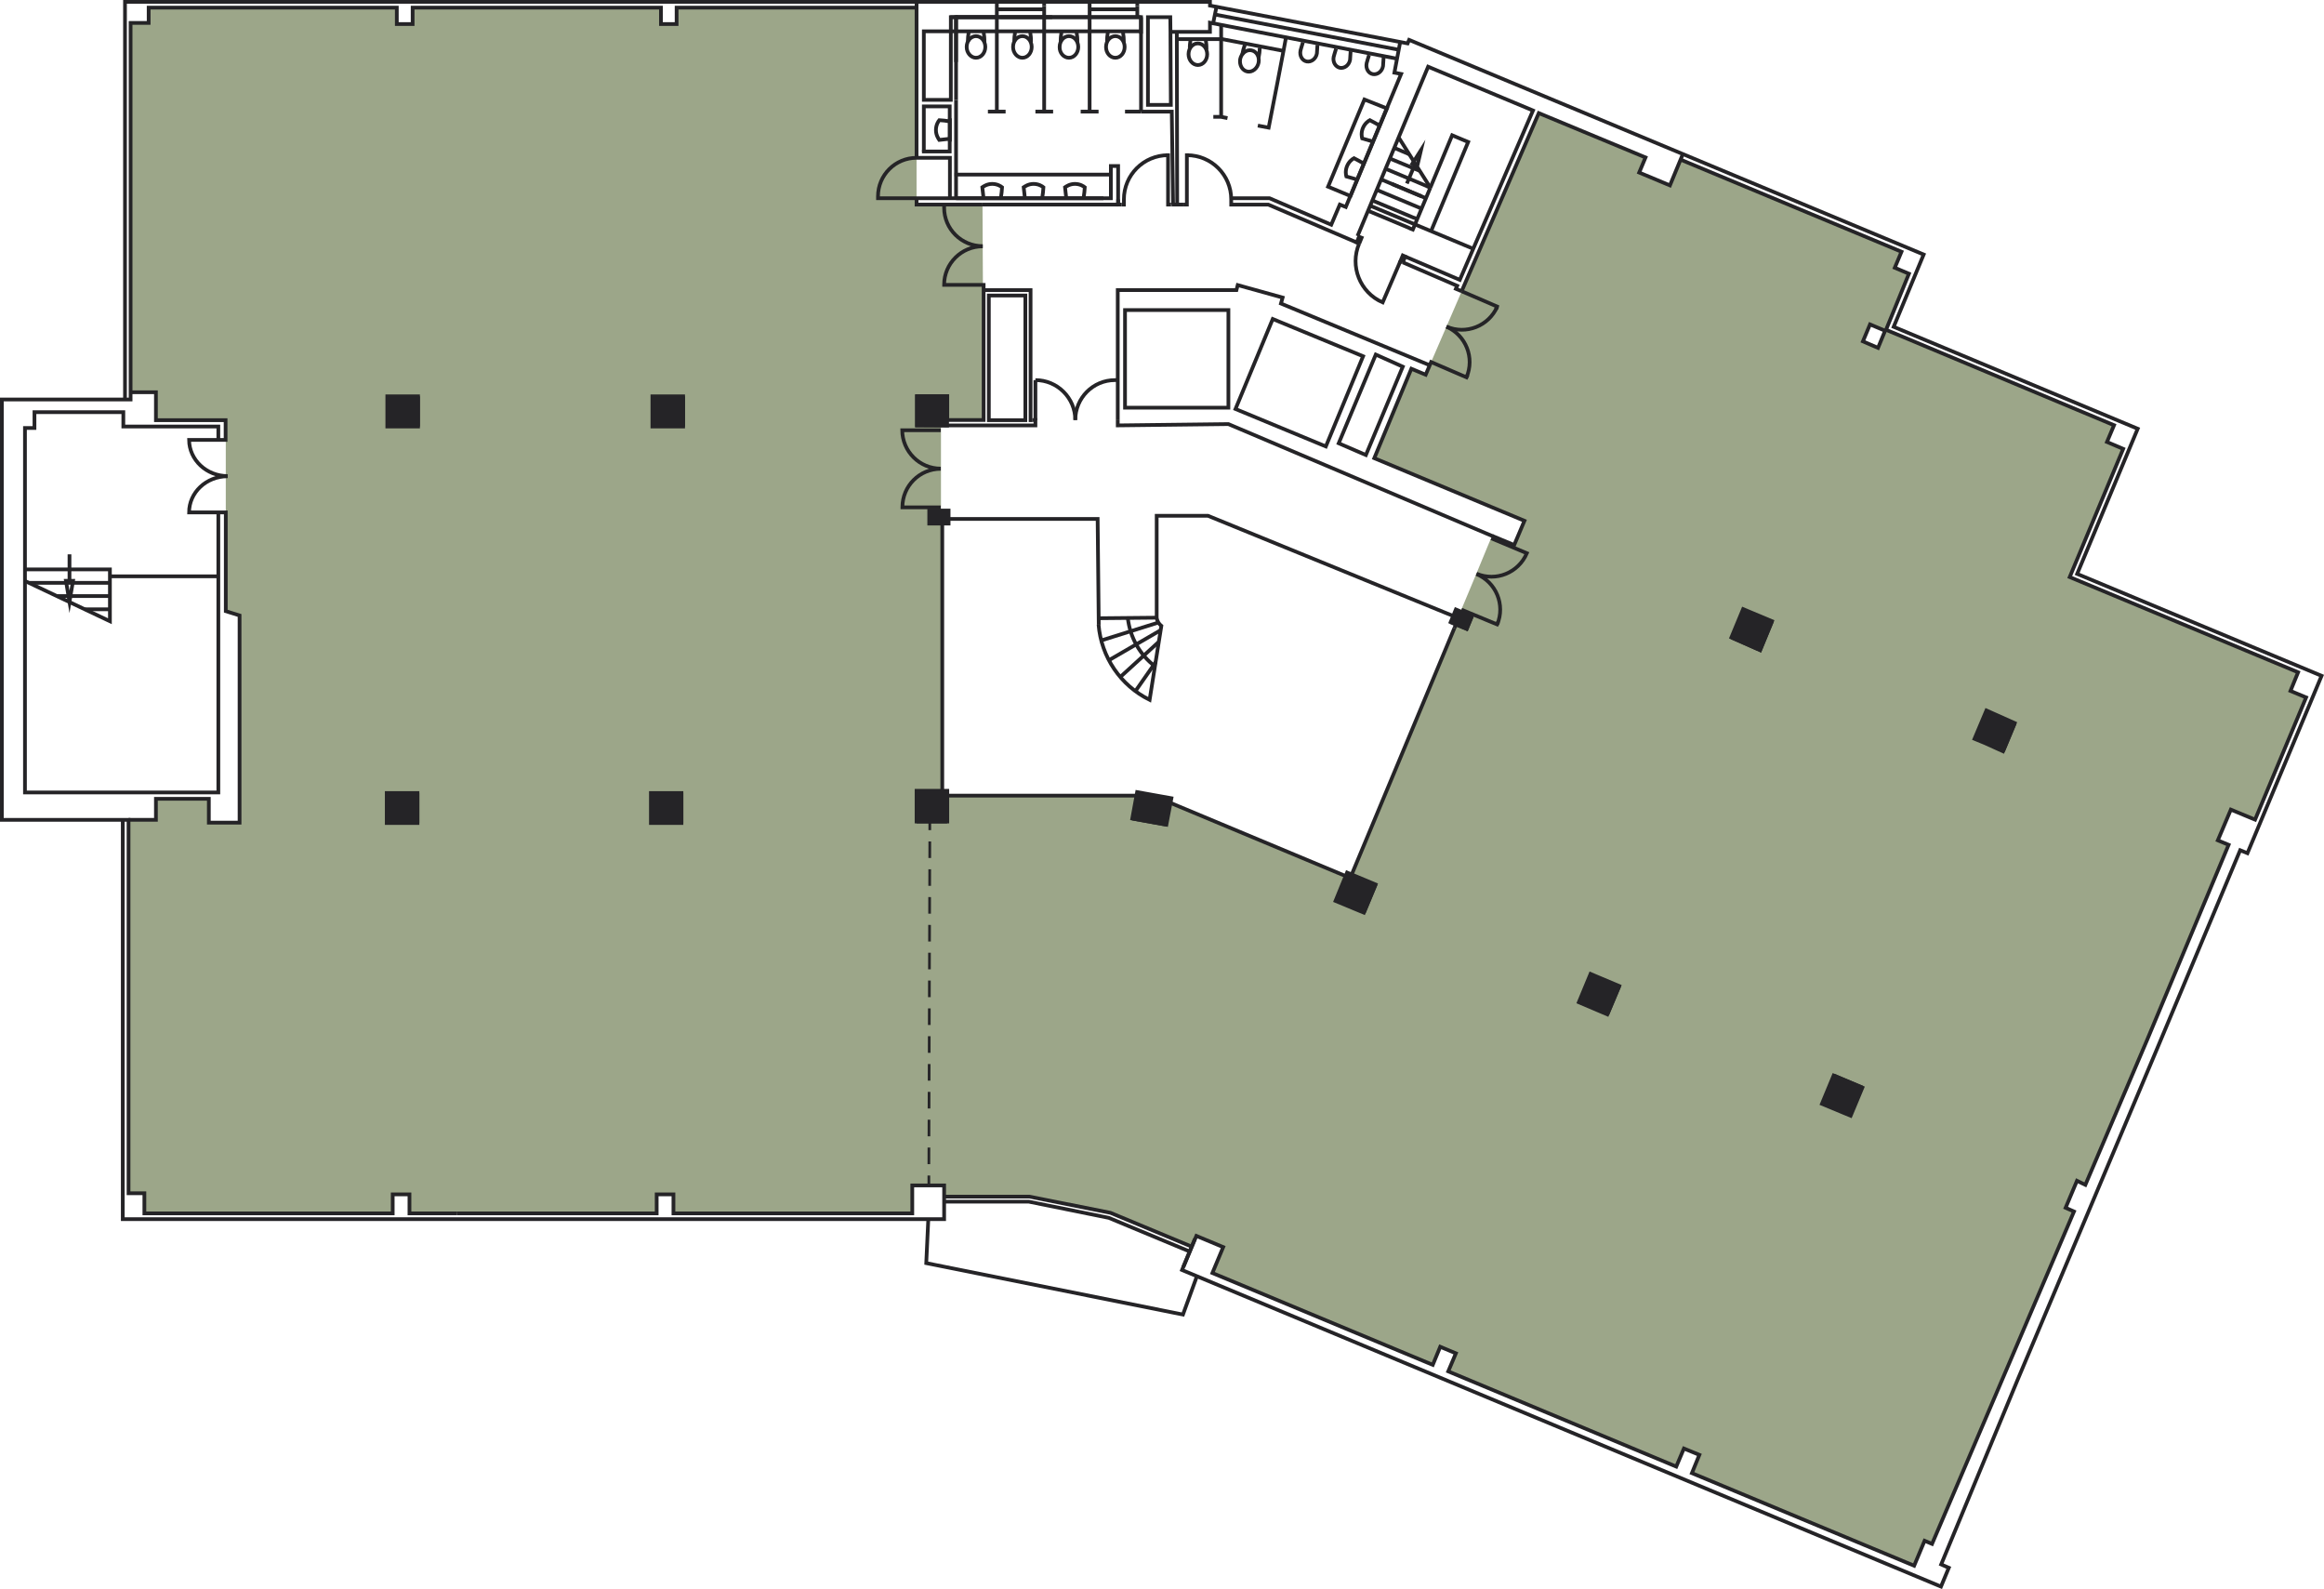 <?xml version="1.0" encoding="utf-8"?>
<!-- Generator: Adobe Illustrator 26.0.3, SVG Export Plug-In . SVG Version: 6.00 Build 0)  -->
<svg version="1.1" id="Layer_1" xmlns="http://www.w3.org/2000/svg" xmlns:xlink="http://www.w3.org/1999/xlink" x="0px" y="0px"
	 viewBox="0 0 1247.5 852.8" style="enable-background:new 0 0 1247.5 852.8;" xml:space="preserve">
<style type="text/css">
	.st0{fill:#9CA689;}
	.st1{fill:#252427;stroke:#252427;stroke-width:2;stroke-miterlimit:10;}
	.st2{fill:none;stroke:#252427;stroke-width:2;stroke-miterlimit:10;}
	.st3{fill:none;}
	.st4{fill:none;stroke:#252427;stroke-width:2;stroke-linecap:square;stroke-miterlimit:10;}
	.st5{fill:none;stroke:#252427;stroke-width:1.443;stroke-linecap:square;stroke-miterlimit:10;}
	.st6{fill:none;stroke:#252427;stroke-width:1.443;stroke-linecap:square;stroke-miterlimit:10;stroke-dasharray:7.468,7.468;}
</style>
<g id="FLOOR">
</g>
<g id="PILLARS">
</g>
<g id="LINES">
	<g>
		<path class="st0" d="M1229.5,370.8l4.1-10l-29.5-12.2l-15.5-6.5l-20.9-8.7l-12.4-5.2l-3.1-1.3l-41.3-17.2l7.1-17.2l5.5-13.1
			l14-33.6l2.1-5l-8.6-3.6l3.8-9.1L1070,201l-57.6-24l-4.3,9.6l-8.1-3.4l3.8-9.2l8.6,3l12.5-30.1l-7.8-3.2l3.6-8.6l-85.3-35.5
			l-16.5-6.9l-16.7-6.9l-2.9,6.9l-2.9,6.9l-16.5-6.9l3.3-8.1L826,60.7l-10.3,23.9l-3.5,8.1l-3,6.9l-15.4,35.5l-3.7,8.6l-1.4,3.2
			l-13,30.1l-10.4,24l-7.6-3.2l-1.3,3.2L745,228.2l-3.8,9.1l-1.5,3.6l-2.1,5l80.6,33.6l-5.5,13.1l-11.8-4.9l-2.1,4.9l-7.1,17.2
			l-7.2,17.2l-0.5,1.3l6,2.5l-2.8,6.8l-5.8-2.4l-1,2.4l-2,4.6l-2.7,6.5l-5.1,12.2l-4.1,10l-1.4,3.5l-3,7l-2.6,6.4l-3.7,8.8l-2.6,6.3
			L740,434.6l-2.2,5.4l-4.6,11.1l-1,2.4l-6.7,15.8l12.8,5.4l-3.7,8.8l-2.6,6.3l-15.2-6.3l5.6-13.3l-66-27.5l-4-1.7l-15.5-6.4
			l-8.6-3.6l-0.6,3.6l-1.2,6.4l-0.4,1.7l-9.2-1.7h-0.4l-8.8-1.6L610,427H508.4v12.3v1.6H492v-15.3v-1.2h13.9v-94.1V281h-7v-7h6.2
			v-45.1h-12.8v-16.2h16.2v12.8H528l-0.1-12.8v-2.2l-0.5-100.6H492v-97V4.1H363.2v8.8h-8.5V4.1H221.5v8.8H213v-0.5V4.1H79.8v8.3
			h-9.6v0.5v96.9v100.6h13.6v2.2v12.8h37.4v3.4V274v7v47l7.4,2.3v94.1v1.2v15.8h-16.5v-0.3v-12.5H83.7V440H69v1.4v0.3v194.5v4.2h8.5
			v0.5v10.3h133.3V641h9v10.3h132.7V641h9.1v10.3h128.2V641v-0.5v-4.2h17.1v5.9h45.7l21.8,4.3l1.2,0.3l12.2,2.4l4.1,0.8l4.3,0.9
			l29.9,12.4l13.9,5.8l2.3-5.8l13.9,5.8l0.5,0.3l-5.8,13.9l95,39.6l8.4,3.5l14.9,6.2l2.6-6.2l1.4-3.5l8.4,3.5l-4,9.7l99.3,41.4
			l8.4,3.4l14.8,6.2l2.6-6.2l1.4-3.4l8.4,3.4l-4,9.7l87.4,36.4l3.9,1.7l28.1,11.7l4.9-11.7l0.7-1.7l4,1.7l0.6-1.7l15.2-36.4l4-9.7
			l1.4-3.4l54.9-127.3l-4.5-2l0.9-1.8l4.7-11.4l0.6-1.4l4.4,2.4l1.3-2.9l32-75l2.9-6.8l2.8-6.8l6.4-15.2l2.7-6.5l13.7-32.9l2.7-6.3
			l3.7-8.8l2.2-5.4l6.7-15.8l-5.8-2.4l4.6-11.1l2.3-5.4l13.1,5.4l2.2-5.4l13.2-31.7l2.6-6.3l3.7-8.8l2.6-6.4l3-7L1229.5,370.8z
			 M224.1,441.7h-16.5v-0.3v-15.8h16.5V441.7z M224.4,228.9h-16.5v-3.4v-12.8h16.5V228.9z M365.8,440.9v0.8h-16.4v-16.1h16.4V440.9z
			 M366.7,228.9h-16.5v-16.2h16.5V228.9z M862.8,544.4l-15.4-6.5l3.6-8.7l2.7-6.5l15.5,6.5L862.8,544.4z M947.5,342.1l-2.7,6.5
			l-15.4-6.5l1.9-4.6l2.9-6.8l1-2.5l0.5-1.3l3.1,1.3l12.4,5.2L947.5,342.1z M996.1,592.4l-2.7,6.4l-15.4-6.4l3.6-8.7l2.7-6.5
			l15.4,6.5L996.1,592.4z M1077.8,396.5l-2.6,6.3l-15.2-6.3l3.7-8.8l2.7-6.4l15.1,6.4L1077.8,396.5z"/>
		<polygon class="st1" points="610.4,425.1 628.8,428.4 626.1,442.6 607.8,439.3 		"/>
		<rect x="207.6" y="425.6" class="st1" width="16.5" height="16.1"/>
		<polyline class="st1" points="505.8,424.5 505.8,281 505.8,281 498.8,281 498.8,274 505,274 509.2,274 509.2,281 505.8,281 		"/>
		<polygon class="st1" points="862.8,544.4 869.2,529.2 853.8,522.7 847.5,537.9 		"/>
		<polygon class="st1" points="1066.3,381.3 1059.9,396.5 1065.5,398.8 1075.2,403.2 1081.5,388.1 		"/>
		<polygon class="st1" points="935.7,326.9 929.4,342.1 944.8,348.9 951.2,333.4 		"/>
		<polygon class="st1" points="790.1,330.7 787.3,337.5 778.7,333.9 781.5,327.1 		"/>
		<polygon class="st1" points="993.4,598.8 999.7,583.7 984.3,577.2 978,592.4 		"/>
		<polygon class="st1" points="723.1,468.3 716.9,483.5 732.1,489.8 738.4,474.7 		"/>
		<rect x="207.9" y="212.7" class="st1" width="16.5" height="16.2"/>
		<rect x="349.4" y="425.6" class="st1" width="16.4" height="16.1"/>
		<rect x="350.2" y="212.7" class="st1" width="16.5" height="16.2"/>
		<g>
			<rect x="492" y="424.4" class="st1" width="16.5" height="16.5"/>
		</g>
		<polyline class="st2" points="1011.9,177.5 1003.8,174.1 1000,183.2 1008.1,186.7 1011.9,177.5 		"/>
		<polyline class="st3" points="489.8,636.2 506.8,636.2 506.8,654.3 489.7,654.3 		"/>
		<polygon class="st1" points="492.2,212.7 508.4,212.7 508.4,228.4 492.2,228.3 		"/>
		<line class="st2" x1="626.1" y1="442.6" x2="607.8" y2="439.3"/>
		<line class="st2" x1="224.1" y1="425.6" x2="224.1" y2="441.7"/>
		<line class="st2" x1="862.8" y1="544.4" x2="869.2" y2="529.2"/>
		<line class="st2" x1="1075.2" y1="403.2" x2="1081.5" y2="388.1"/>
		<polyline class="st2" points="929.4,342.1 944.8,348.9 951.2,333.4 		"/>
		<polyline class="st2" points="790.1,330.7 787.3,337.5 778.7,333.9 		"/>
		<line class="st2" x1="999.7" y1="583.7" x2="984.3" y2="577.2"/>
		<line class="st2" x1="732.1" y1="489.8" x2="738.4" y2="474.7"/>
		<line class="st2" x1="224.4" y1="212.7" x2="224.4" y2="228.9"/>
		<line class="st2" x1="365.8" y1="425.6" x2="365.8" y2="441.7"/>
		<line class="st2" x1="366.7" y1="212.7" x2="366.7" y2="228.9"/>
		<line class="st2" x1="508.4" y1="440.9" x2="492" y2="440.9"/>
		<polyline class="st2" points="117.2,235.8 117.2,228.9 66.2,228.9 66.2,221.2 18.5,221.2 18.5,229.7 13.4,229.7 13.4,425.3 
			117.2,425.3 117.2,275.6 		"/>
		<polyline class="st2" points="245.4,651.2 219.8,651.2 219.8,641 210.8,641 210.8,651.2 77.5,651.2 77.5,640.4 69,640.4 69,440 
			1,440 1,214.4 70.1,214.4 70.1,12.3 70.3,12.3 79.8,12.3 79.8,4.1 213,4.1 213,12.9 221.5,12.9 221.5,4.1 354.8,4.1 354.8,12.9 
			363.2,12.9 363.2,4.1 492,4.1 		"/>
		<line class="st2" x1="612.5" y1="59.9" x2="612.5" y2="9.2"/>
		<polyline class="st2" points="629.7,109.8 629,59.9 612.5,59.9 		"/>
		<path class="st2" d="M505,272.3h-20.6v-0.1c0-11.4,9.2-20.6,20.6-20.6"/>
		<path class="st2" d="M505,251.5c-11.4,0-20.6-9.2-20.7-20.6H505"/>
		<line class="st2" x1="560.5" y1="3.2" x2="560.5" y2="5"/>
		<line class="st2" x1="560.5" y1="5" x2="557.5" y2="5"/>
		<line class="st2" x1="538.2" y1="5" x2="535.1" y2="5"/>
		<line class="st2" x1="559.5" y1="5" x2="536.1" y2="5"/>
		<line class="st2" x1="560.5" y1="3.2" x2="560.5" y2="1"/>
		<line class="st2" x1="560.5" y1="9.4" x2="560.5" y2="5"/>
		<line class="st2" x1="535.1" y1="9.4" x2="535.1" y2="1"/>
		<line class="st2" x1="610.5" y1="3.2" x2="610.5" y2="5"/>
		<line class="st2" x1="610.5" y1="5" x2="607.3" y2="5"/>
		<line class="st2" x1="588.1" y1="5" x2="584.9" y2="5"/>
		<line class="st2" x1="584.9" y1="5" x2="584.9" y2="1"/>
		<line class="st2" x1="609.3" y1="5" x2="586.1" y2="5"/>
		<line class="st2" x1="610.5" y1="3.2" x2="610.5" y2="1"/>
		<line class="st2" x1="610.5" y1="9.2" x2="610.5" y2="5"/>
		<line class="st2" x1="584.9" y1="9.2" x2="584.9" y2="5"/>
		<path class="st2" d="M577.2,225.4c0-11.8-9.6-21.4-21.4-21.4"/>
		<path class="st2" d="M577.2,225.4c0-11.8,9.5-21.4,21.3-21.4h1.4"/>
		<polyline class="st2" points="59,312.8 58,312.8 57.1,312.8 15.7,312.8 		"/>
		<polyline class="st2" points="59,319.9 58,319.9 57.1,319.9 30.6,319.9 		"/>
		<polyline class="st2" points="59,327 58,327 57.1,327 45.5,327 		"/>
		<polyline class="st2" points="13.4,311.8 59,333.4 59,305.6 13.4,305.6 		"/>
		<line class="st2" x1="610" y1="427" x2="508.4" y2="427"/>
		<line class="st2" x1="117.2" y1="309.3" x2="59" y2="309.3"/>
		<line class="st2" x1="780.7" y1="337.1" x2="781.6" y2="335.1"/>
		<line class="st2" x1="728.7" y1="126.7" x2="729.6" y2="127.1"/>
		<path class="st2" d="M803.7,335.1c4.4-10.5-0.6-22.6-11.1-27"/>
		<polyline class="st2" points="804.2,333.8 803.6,335.1 784.5,327.2 		"/>
		<path class="st2" d="M792.6,307.9c10.5,4.4,22.5-0.5,27-11l-19.1-8"/>
		<line class="st2" x1="722.4" y1="470.2" x2="628.3" y2="430.9"/>
		<polyline class="st2" points="638.7,671.7 595.2,653.6 552.2,644.9 506.8,644.9 		"/>
		<polyline class="st2" points="639.8,669.1 596.1,650.9 552.5,642.2 506.8,642.2 		"/>
		<polyline class="st2" points="554.3,225.5 553.2,225.5 553.2,155.7 528.3,155.7 		"/>
		<polygon class="st2" points="530.8,213.3 530.8,225.5 550.4,225.5 550.4,158.6 530.8,158.6 		"/>
		<line class="st2" x1="750.8" y1="26.7" x2="652.2" y2="7.8"/>
		<polyline class="st2" points="749.9,31.5 649.5,12.2 649.5,17.1 628.3,17.1 		"/>
		<polyline class="st2" points="600,225.5 600,228.3 659.4,227.6 801.6,287.9 		"/>
		<line class="st2" x1="635.2" y1="109.8" x2="628.9" y2="109.8"/>
		<line class="st2" x1="600.2" y1="109.8" x2="527.4" y2="109.8"/>
		<polyline class="st2" points="527.4,109.8 492,109.8 492,106.3 		"/>
		<line class="st2" x1="492" y1="84.7" x2="492" y2="1"/>
		<line class="st2" x1="495.9" y1="80.6" x2="495.9" y2="81.3"/>
		<line class="st2" x1="495.9" y1="106.3" x2="495.9" y2="106.4"/>
		<line class="st2" x1="513.2" y1="53.6" x2="513.2" y2="106.4"/>
		<line class="st2" x1="492" y1="106.4" x2="592.3" y2="106.4"/>
		<path class="st2" d="M527.5,132.2c-11.4,0-20.7,9.2-20.7,20.6v0.1H528v60.4l0,0v12.1h-19.5v-12.8h-16.2v15.7h63.5v-2.9h-1.4"/>
		<polygon class="st2" points="733.2,244.2 753,196.8 738.5,190.3 718.6,237.9 		"/>
		<polygon class="st2" points="39.2,311.7 37.3,323 35.4,311.7 		"/>
		<line class="st2" x1="37.3" y1="311.7" x2="37.3" y2="297.5"/>
		<line class="st2" x1="725.6" y1="469.3" x2="780.7" y2="337.1"/>
		<polyline class="st2" points="589.8,335.3 589.2,278.5 509.2,278.5 		"/>
		<path class="st2" d="M605.4,331.7c1.2,10.4,6.5,19.8,14.6,25.9"/>
		<line class="st2" x1="620.9" y1="331.5" x2="589.8" y2="331.8"/>
		<line class="st2" x1="591.2" y1="343.7" x2="621.8" y2="334.1"/>
		<line class="st2" x1="595.3" y1="354.3" x2="622.7" y2="338.4"/>
		<line class="st2" x1="601.4" y1="363.3" x2="622.1" y2="344.4"/>
		<line class="st2" x1="609.5" y1="370.9" x2="620.4" y2="355.3"/>
		<polyline class="st2" points="65.9,440 65.9,654.3 506.8,654.3 506.8,636.2 489.7,636.2 489.7,651.2 361.5,651.2 361.5,641 
			352.5,641 352.5,651.2 245.4,651.2 		"/>
		<line class="st2" x1="653" y1="3.6" x2="651.2" y2="12.5"/>
		<polyline class="st2" points="498.3,654.3 497.2,677.9 635,705.5 642.5,684.9 		"/>
		<polyline class="st2" points="492,84.7 509.9,84.7 509.9,106.4 		"/>
		<rect x="495.9" y="57.1" class="st2" width="13.9" height="24.2"/>
		<path class="st2" d="M492,84.7c-11.4,0-20.7,9.2-20.7,20.7v1l0,0H492"/>
		<line class="st2" x1="509.9" y1="63.5" x2="509.9" y2="76"/>
		<path class="st2" d="M780.1,330.6l-131.7-53.8h-27.5v54.7c0.3,2.1,1.3,3.4,2.5,4.4l-6.3,39.7c-15.6-7.7-26-23-27.4-40.4"/>
		<line class="st2" x1="527.4" y1="110.1" x2="527.4" y2="109.8"/>
		<polyline class="st2" points="751.6,22.6 748.5,39 752.1,39.7 722.4,111.1 719.2,109.8 714.6,120.6 681.5,106.4 660.9,106.4 		"/>
		<polyline class="st2" points="767.4,196 687.6,162.9 688.5,159.7 664.4,153 663.7,155.7 600,155.7 600,225.5 		"/>
		<polyline class="st2" points="784.6,156.3 826,60.7 883.3,84.5 879.9,92.6 896.4,99.5 903.3,82.8 		"/>
		<polyline class="st2" points="754.3,137.7 783.6,150.2 822.9,59.3 766.6,35.8 728.7,126.7 		"/>
		<path class="st2" d="M776.5,175.3c10.5,4.5,22.6-0.3,27.2-10.7"/>
		<polyline class="st2" points="784.6,156.3 781.5,155 782.2,153.4 753,140.8 		"/>
		<polyline class="st2" points="803.1,165.9 803.6,164.5 784.6,156.3 		"/>
		<polyline class="st2" points="787.8,201.2 787.2,202.5 768.2,194.3 765.3,201.1 757.6,197.9 737.7,245.9 818.3,279.5 812.8,292.5 
			801,287.6 		"/>
		<path class="st2" d="M787.2,202.5c4.5-10.5-0.3-22.6-10.8-27.2"/>
		<polyline class="st2" points="600.2,109.8 600.2,89.1 596.3,89.1 596.3,106.4 513.2,106.4 		"/>
		<polyline class="st2" points="753,140.8 754.3,137.7 753,137.1 751.7,140.2 753,140.8 		"/>
		<path class="st2" d="M751.7,140.2l-9.5,22.1c-12.2-5.3-17.8-19.4-12.6-31.6"/>
		<polyline class="st2" points="729.6,130.8 730.9,127.6 729.6,127.1 728.2,130.1 729.6,130.8 		"/>
		<line class="st2" x1="747.1" y1="98.7" x2="765.5" y2="106.4"/>
		<line class="st2" x1="748.5" y1="79.4" x2="756.5" y2="82.8"/>
		<line class="st2" x1="746.1" y1="85.1" x2="762.1" y2="91.7"/>
		<polyline class="st2" points="743.8,90.6 765.5,99.7 766.5,100.2 767.8,100.7 		"/>
		<line class="st2" x1="741.4" y1="96.3" x2="763.1" y2="105.4"/>
		<polyline class="st2" points="739,101.9 760.8,111 761.8,111.4 763.1,112 		"/>
		<polyline class="st2" points="736.7,107.6 758.5,116.7 759.4,117 760.8,117.5 		"/>
		<polyline class="st2" points="734.3,113.1 756.1,122.2 757.1,122.7 758.4,123.2 767.8,100.7 		"/>
		<line class="st2" x1="750.8" y1="73.8" x2="767.8" y2="100.7"/>
		<polyline class="st2" points="760.8,89 758.1,87.9 762.8,80.5 760.8,89 		"/>
		<line class="st2" x1="759.4" y1="88.5" x2="755.2" y2="98.5"/>
		<polyline class="st2" points="768.2,124 788.1,76.2 779.5,72.6 767.8,100.7 		"/>
		<line class="st2" x1="735.5" y1="110.4" x2="790.8" y2="133.5"/>
		<line class="st2" x1="631.9" y1="109.8" x2="631.7" y2="16.8"/>
		<polygon class="st2" points="628.5,56.3 628.3,18.7 628.3,17.4 628.2,9.2 616.2,9.2 616.2,56.3 		"/>
		<polyline class="st2" points="612.5,18.1 612.5,9.2 584.3,9.2 		"/>
		<polyline class="st2" points="564.8,9.2 513.2,9.2 513.2,33.3 		"/>
		<line class="st2" x1="510.1" y1="9.2" x2="612.5" y2="9.2"/>
		<polyline class="st2" points="513.2,53.6 513.2,9.2 510.4,9.2 510.4,53.6 495.9,53.6 495.9,16.8 612.5,16.8 		"/>
		<line class="st2" x1="628.4" y1="109.8" x2="628.9" y2="109.8"/>
		<polyline class="st2" points="600.2,107 600.2,109.8 601.8,109.8 		"/>
		<path class="st2" d="M627,83.3c-13.1,0-23.7,10.6-23.7,23.7v2.8h-0.1h-1.3"/>
		<polyline class="st2" points="625.8,83.3 627,83.3 627,107 627,109.8 628.4,109.8 		"/>
		<line class="st2" x1="612.5" y1="59.9" x2="603.9" y2="59.9"/>
		<line class="st2" x1="585.5" y1="9.2" x2="561.3" y2="9.2"/>
		<line class="st2" x1="584.9" y1="59.9" x2="584.9" y2="9.2"/>
		<polyline class="st2" points="560.8,59.9 560.5,59.9 560.5,9.2 		"/>
		<polyline class="st2" points="535.1,59.3 535.1,9.2 512.9,9.2 		"/>
		<line class="st2" x1="530.3" y1="59.9" x2="539.8" y2="59.9"/>
		<line class="st2" x1="555.8" y1="59.9" x2="565.3" y2="59.9"/>
		<line class="st2" x1="580.1" y1="59.9" x2="589.7" y2="59.9"/>
		<line class="st2" x1="560.8" y1="9.2" x2="536.7" y2="9.2"/>
		<line class="st2" x1="688.4" y1="27.2" x2="655.5" y2="20.9"/>
		<polyline class="st2" points="690.3,20.1 689.1,26.6 685.7,44.4 681,68.5 675.2,67.4 		"/>
		<polyline class="st2" points="655.5,13.3 655.5,20.9 655.5,39 655.5,63 		"/>
		<polyline class="st2" points="651.3,62.7 654.9,62.7 655.5,62.7 654.9,62.6 658.9,63.4 		"/>
		<line class="st2" x1="631.8" y1="21" x2="654.9" y2="21"/>
		<line class="st2" x1="635" y1="109.8" x2="635.7" y2="109.8"/>
		<path class="st2" d="M637.2,83.3c13.1,0,23.7,10.6,23.7,23.7v2.8h19.9l47.4,20.3"/>
		<polyline class="st2" points="638.3,83.3 637.1,83.3 637.1,107 637.1,109.8 635.7,109.8 		"/>
		<rect x="603.9" y="166.4" class="st2" width="55.5" height="52.4"/>
		<polygon class="st2" points="731.7,191.2 683.2,171.2 663.2,219.5 711.7,239.6 		"/>
		<polyline class="st2" points="641.4,664.9 634.5,681.6 1041.9,851.5 1041.9,851.5 1046.1,841.4 1042,839.6 1042,839.6 1083,740.6 
			1157.5,563.8 1202.5,456.3 1206.4,457.9 1246.2,362.7 1115,308 1147.5,230.1 1016.5,175.4 1032.6,136.6 756.4,21.4 755.6,23.3 
			649.5,3 649.5,1 67.1,1 67.1,214.4 		"/>
		<g>
			<path class="st2" d="M69,440h14.7v-11.3h28.4v12.8h16.5V330.3l-7.4-2.3v-52.4V275h-4h-15.7c0-10.7,9.2-19.4,20.7-19.4"/>
			<path class="st2" d="M122.2,255.5c-11.4,0-20.6-8.7-20.7-19.4h19.6v-10.6H83.7v-15H70.1"/>
		</g>
		<polyline class="st2" points="555.8,204 555.8,204 555.8,225.5 		"/>
		<g>
			<g>
				<path class="st2" d="M523.9,31c2.8,0,5-2.6,5-5.8s-2.2-5.8-5-5.8s-5,2.6-5,5.8S521.2,31,523.9,31"/>
				<path class="st2" d="M520,17.1c-0.3,1.8-0.5,3.6-0.4,5.4"/>
				<path class="st2" d="M528.4,22.6c0.1-1.8-0.1-3.6-0.4-5.4"/>
			</g>
			<g>
				<path class="st2" d="M548.8,31c2.8,0,5-2.6,5-5.8s-2.2-5.8-5-5.8s-5,2.6-5,5.8S546.1,31,548.8,31"/>
				<path class="st2" d="M544.9,17.1c-0.3,1.8-0.5,3.6-0.4,5.4"/>
				<path class="st2" d="M553.4,22.6c0.1-1.8-0.1-3.6-0.4-5.4"/>
			</g>
			<g>
				<path class="st2" d="M573.8,31c2.8,0,5-2.6,5-5.8s-2.2-5.8-5-5.8s-5,2.6-5,5.8C568.7,28.4,571,31,573.8,31"/>
				<path class="st2" d="M569.8,17.1c-0.3,1.8-0.5,3.6-0.4,5.4"/>
				<path class="st2" d="M578.3,22.6c0.1-1.8-0.1-3.6-0.4-5.4"/>
			</g>
			<g>
				<path class="st2" d="M598.7,31c2.8,0,5-2.6,5-5.8s-2.2-5.8-5-5.8s-5,2.6-5,5.8S595.9,31,598.7,31"/>
				<path class="st2" d="M594.7,17.1c-0.3,1.8-0.5,3.6-0.4,5.4"/>
				<path class="st2" d="M603.2,22.6c0.1-1.8-0.1-3.6-0.4-5.4"/>
			</g>
		</g>
		<line class="st4" x1="513.4" y1="93.7" x2="594.4" y2="93.7"/>
		<g>
			<path class="st2" d="M527.9,105.9c-0.2-1.8-0.4-3.6-0.6-5.4c0.6-0.4,2.5-1.8,5.3-1.8s4.7,1.3,5.3,1.8c-0.1,1.8-0.3,3.6-0.6,5.4"
				/>
			<path class="st2" d="M550.1,105.9c-0.2-1.8-0.4-3.6-0.6-5.4c0.6-0.4,2.5-1.8,5.3-1.8s4.7,1.3,5.3,1.8c-0.1,1.8-0.3,3.6-0.6,5.4"
				/>
			<path class="st2" d="M572.3,105.9c-0.2-1.8-0.4-3.6-0.6-5.4c0.6-0.4,2.5-1.8,5.3-1.8s4.7,1.3,5.3,1.8c-0.1,1.8-0.3,3.6-0.6,5.4"
				/>
		</g>
		<path class="st2" d="M509.6,74.5c-1.8,0.2-3.6,0.4-5.4,0.6c-0.4-0.6-1.8-2.5-1.8-5.3s1.3-4.7,1.8-5.3c1.8,0.1,3.6,0.3,5.4,0.6"/>
		<g>
			<g>
				<path class="st2" d="M643,34.9c2.8,0,5-2.6,5-5.8s-2.2-5.8-5-5.8s-5,2.6-5,5.8S640.3,34.9,643,34.9"/>
				<path class="st2" d="M639.1,21.1c-0.3,1.8-0.5,3.6-0.4,5.4"/>
				<path class="st2" d="M647.6,26.5c0.1-1.8-0.1-3.6-0.4-5.4"/>
			</g>
			<g>
				<path class="st2" d="M669.6,38.4c2.7,0.5,5.4-1.7,6-4.8c0.6-3.2-1.1-6.1-3.9-6.6c-2.7-0.5-5.4,1.7-6,4.8
					C665.2,35,666.9,37.9,669.6,38.4"/>
				<path class="st2" d="M668.2,24.1c-0.6,1.7-1.1,3.5-1.4,5.3"/>
				<path class="st2" d="M675.6,31c0.4-1.8,0.6-3.6,0.6-5.4"/>
			</g>
		</g>
		<path class="st2" d="M707.2,24.1c-0.1,1.6-0.3,4.6-0.3,4.6c-0.5,2.8-2.9,4.7-5.4,4.3s-4-3.1-3.4-5.9c0,0,0.8-2.9,1.3-4.4"/>
		<path class="st2" d="M725,27.5c-0.1,1.6-0.3,4.6-0.3,4.6c-0.5,2.8-2.9,4.7-5.4,4.3c-2.4-0.5-4-3.1-3.4-5.9c0,0,0.8-2.9,1.3-4.4"/>
		<path class="st2" d="M742.7,30.9c-0.1,1.6-0.3,4.6-0.3,4.6c-0.5,2.8-2.9,4.7-5.4,4.3s-4-3.1-3.4-5.9c0,0,0.8-2.9,1.3-4.4"/>
		<polyline class="st4" points="724.7,105.1 712.9,100.2 732.4,53.4 744.5,58.2 725,105 		"/>
		<g>
			<path class="st2" d="M727.9,96.2c-1.7-0.5-3.5-1-5.2-1.5c-0.2-0.7-0.7-3,0.4-5.6c1.1-2.6,3-3.8,3.7-4.2c1.6,0.8,3.2,1.7,4.8,2.6"
				/>
			<path class="st2" d="M736.4,75.8c-1.7-0.5-3.5-1-5.2-1.5c-0.2-0.7-0.7-3,0.4-5.6c1.1-2.6,3-3.8,3.7-4.2c1.6,0.8,3.2,1.7,4.8,2.6"
				/>
		</g>
		<path class="st2" d="M506.8,109.9v1.6c0,11.4,9.3,20.6,20.7,20.6"/>
		<polyline class="st2" points="635.2,680 642.2,663.3 656.6,669.3 650.8,683.2 769.1,732.5 773.1,722.8 781.5,726.3 777.4,736 
			899.8,787.1 899.8,787.1 903.9,777.4 912.2,780.8 908.2,790.6 908.2,790.6 1027.5,840.3 1033.1,826.9 1037.1,828.6 1113.3,650.2 
			1108.8,648.2 1114.9,633.7 1119.4,635.9 1119.4,635.9 1152.6,558 1196.3,453.4 1190.5,451 1197.5,434.5 1210.5,439.9 
			1237.9,374.3 1229.5,370.8 1233.6,360.8 1111,309.7 1139.7,240.9 1131,237.2 1134.8,228.2 1012.4,177 1024.7,146.9 1017.1,143.7 
			1020.7,135.1 902.2,85.7 		"/>
	</g>
</g>
<g>
	<g>
		<line class="st5" x1="499.1" y1="441" x2="499.1" y2="444.8"/>
		<line class="st6" x1="499.1" y1="452.3" x2="498.6" y2="627.8"/>
		<line class="st5" x1="498.6" y1="631.6" x2="498.6" y2="635.4"/>
	</g>
</g>
</svg>
